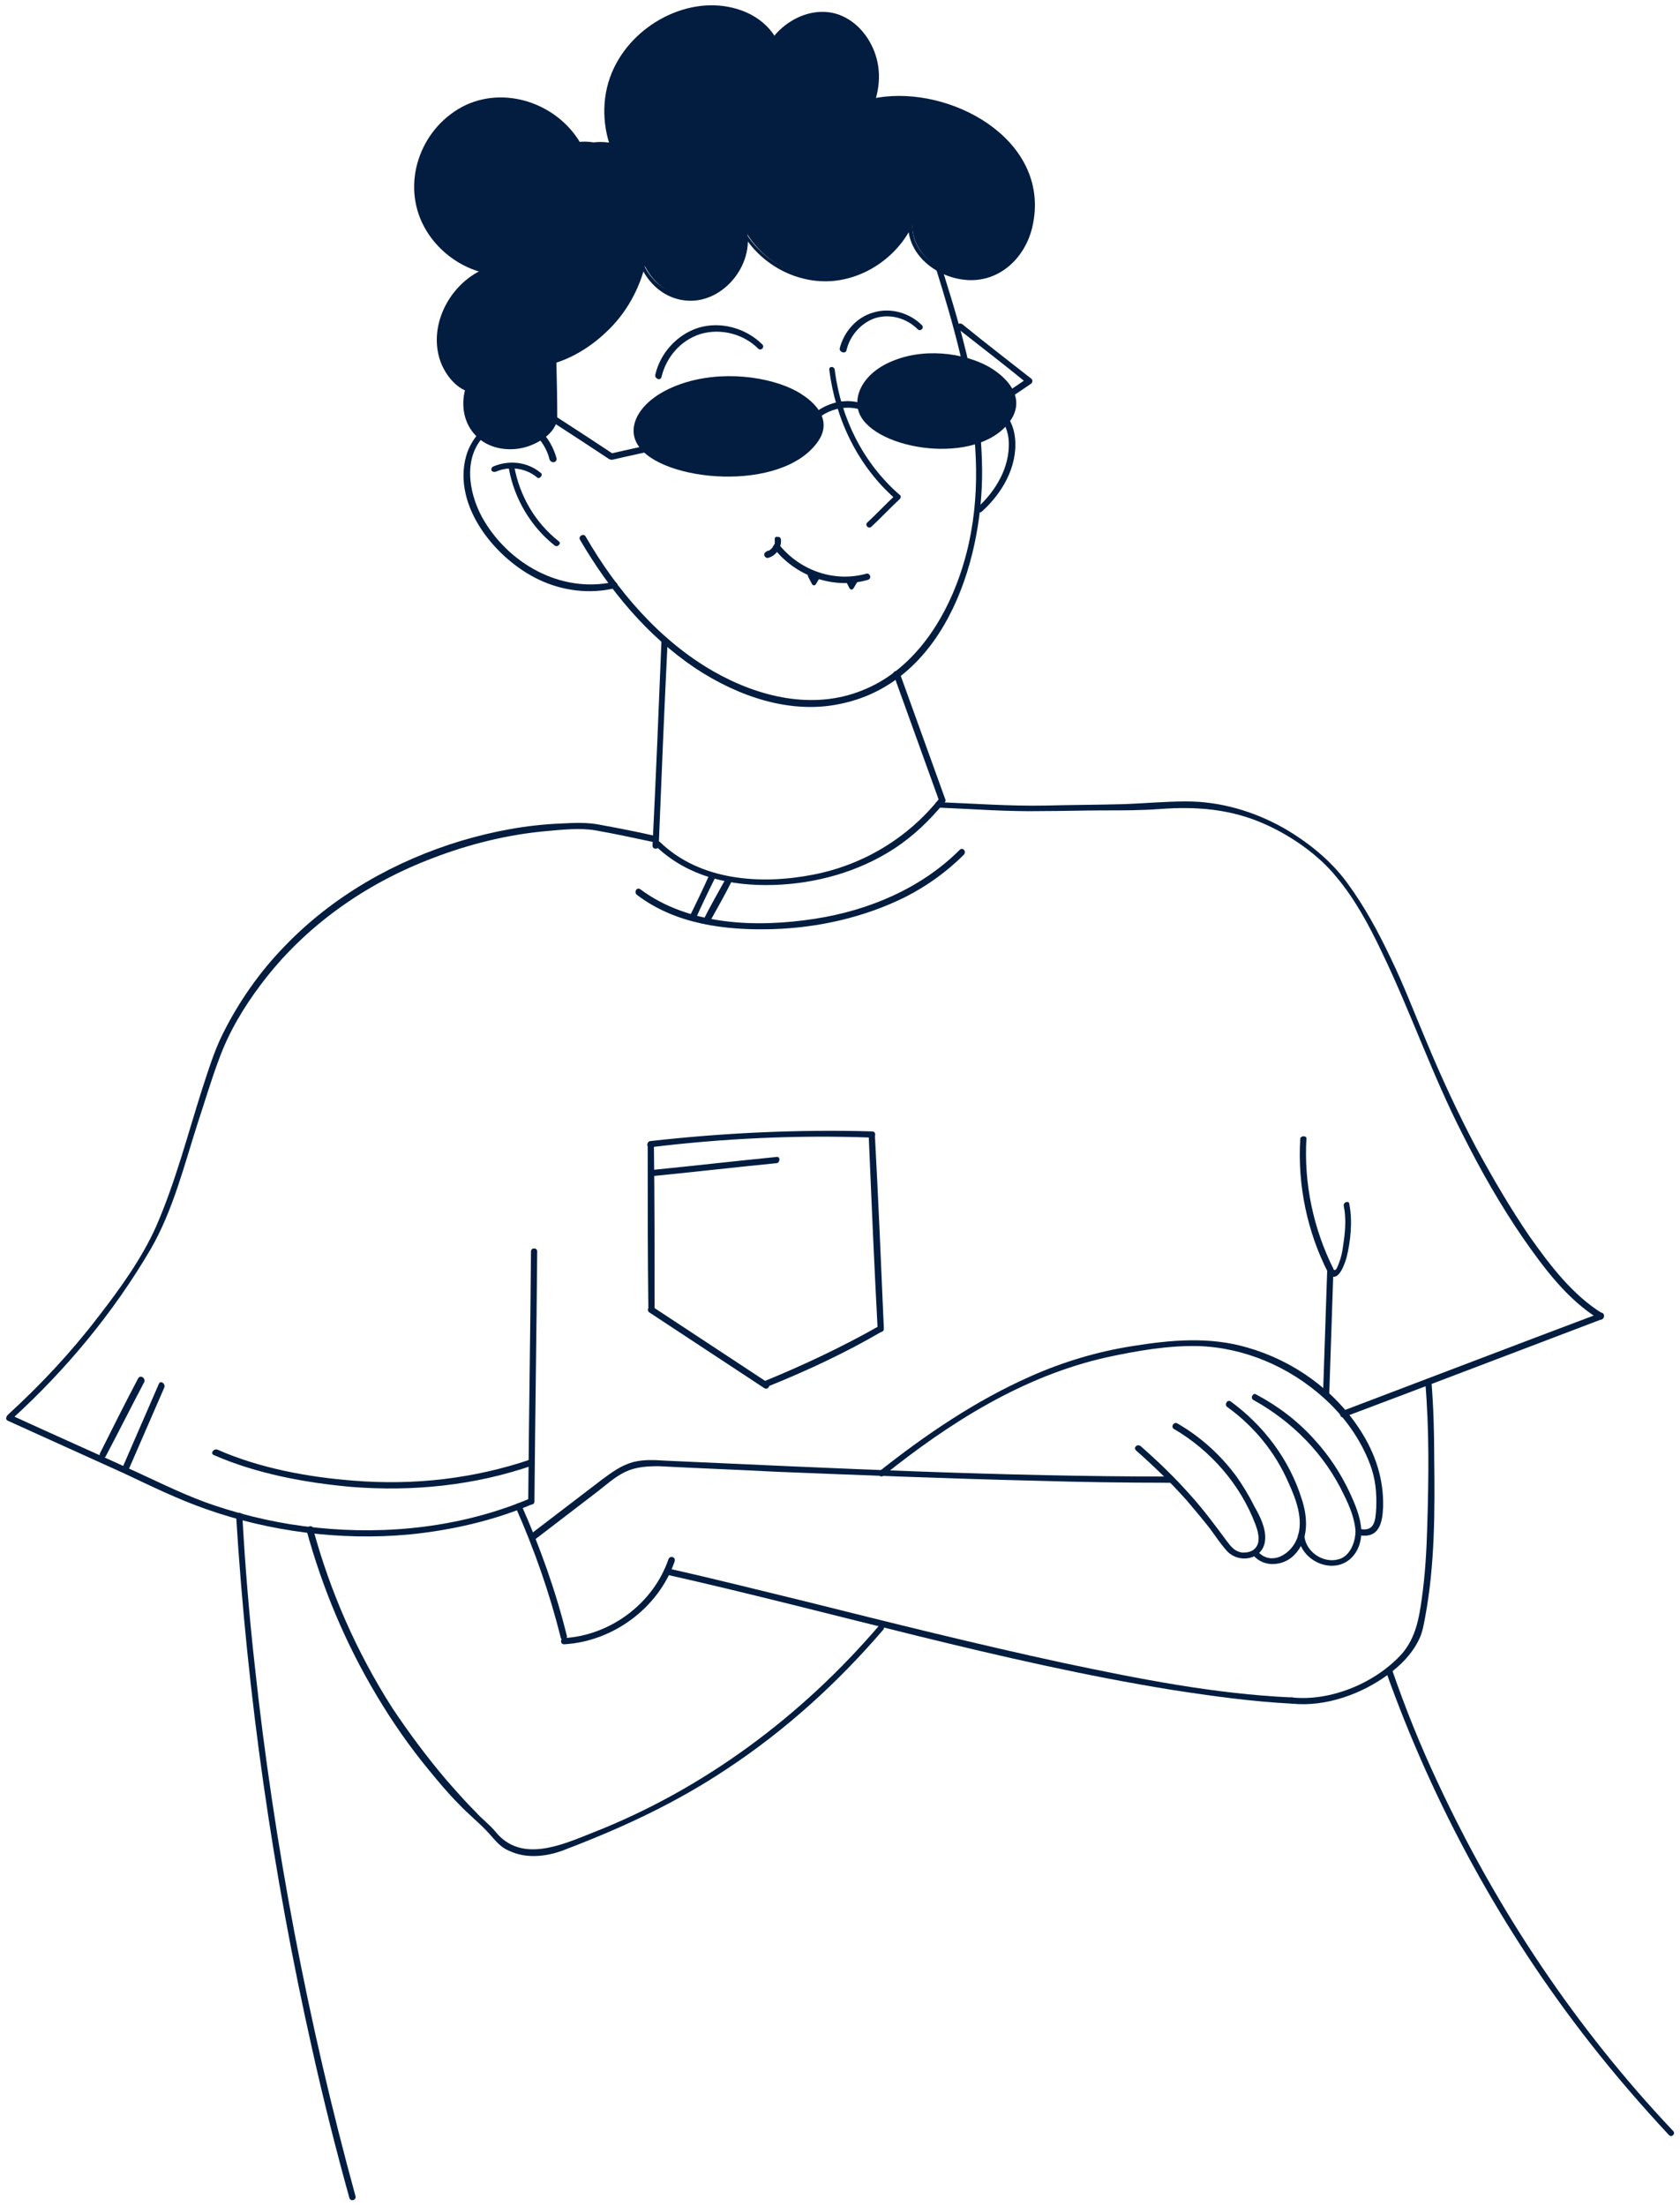 <?xml version="1.0" encoding="UTF-8"?> <svg xmlns="http://www.w3.org/2000/svg" width="272" height="357" viewBox="0 0 272 357" fill="none"> <path d="M103.298 72.045C101.286 69.029 103.522 64.561 110.007 62.215C116.826 59.758 124.764 60.986 129.013 63.332C132.59 65.343 134.603 68.247 132.479 71.375C126.665 79.865 106.988 77.966 103.298 72.045Z" fill="#031D40"></path> <path d="M139.41 67.467C137.733 64.562 139.522 60.318 144.777 58.307C150.478 56.073 157.186 57.413 160.764 59.759C163.783 61.77 165.572 64.562 163.895 67.579C159.311 75.398 142.764 73.164 139.41 67.467Z" fill="#031D40"></path> <path d="M151.373 62.999C150.367 61.211 148.131 59.983 146.23 59.759C143.323 59.424 141.087 61.323 139.634 63.557C139.298 64.116 140.193 64.563 140.528 64.116C141.758 62.217 143.77 60.429 146.23 60.765C147.907 60.988 149.808 62.105 150.59 63.557C150.814 64.004 151.708 63.557 151.373 62.999Z" fill="#031D40"></path> <path d="M123.646 67.354C122.64 65.567 120.404 64.338 118.503 64.115C115.596 63.78 113.36 65.679 111.907 67.913C111.572 68.471 112.466 68.918 112.801 68.471C114.031 66.572 116.044 64.785 118.503 65.12C120.18 65.344 122.081 66.46 122.863 67.913C123.087 68.359 123.982 67.913 123.646 67.354Z" fill="#031D40"></path> <path d="M149.472 61.099C149.472 62.663 148.69 64.115 147.572 64.562C146.006 65.232 143.994 63.78 143.659 61.657C143.547 61.099 143.547 60.54 143.659 59.982C143.659 59.982 143.659 59.982 143.659 59.87C143.994 59.758 144.329 59.758 144.665 59.758C146.454 59.647 148.131 60.205 149.472 61.099Z" fill="#031D40"></path> <path d="M121.745 65.456C121.745 67.02 120.963 68.472 119.845 68.919C118.28 69.589 116.267 68.137 115.932 66.015C115.82 65.456 115.82 64.898 115.932 64.339C115.932 64.339 115.932 64.339 115.932 64.227C116.267 64.116 116.603 64.116 116.938 64.116C118.615 64.004 120.404 64.562 121.745 65.456Z" fill="#031D40"></path> <path d="M1.895 229.664C10.727 221.621 18.329 212.461 24.367 202.184C28.056 195.817 29.845 188.445 32.081 181.519C33.199 178.168 34.205 174.705 35.435 171.465C37 167.109 39.46 162.976 42.255 159.289C49.298 149.906 59.137 142.98 70.093 138.847C75.907 136.613 82.168 135.049 88.429 134.491C91 134.267 93.907 133.932 96.478 134.379C99.609 134.938 102.739 135.608 105.87 136.278C106.541 136.39 106.764 135.496 106.093 135.273C103.187 134.602 100.28 134.044 97.261 133.485C95.137 133.039 92.901 133.15 90.777 133.262C85.298 133.485 79.932 134.491 74.677 136.055C63.944 139.294 53.882 144.991 46.056 153.146C42.031 157.279 38.677 162.082 36.106 167.221C34.652 170.125 33.758 173.141 32.752 176.157C30.404 183.53 28.392 191.349 25.261 198.498C22.913 203.748 19.336 208.663 15.87 213.132C11.509 218.829 6.59 224.079 1.336 228.882C0.665 229.441 1.447 230.111 1.895 229.664Z" fill="#031D40"></path> <path d="M224.379 270.435C232.093 292.106 243.274 312.548 257.472 330.644C261.497 335.782 265.746 340.697 270.218 345.501C270.665 345.948 271.336 345.277 270.888 344.831C255.236 328.298 242.379 309.085 232.764 288.419C229.969 282.499 227.51 276.355 225.385 270.211C225.162 269.541 224.156 269.765 224.379 270.435Z" fill="#031D40"></path> <path d="M107.099 103.548C106.652 114.607 106.205 125.665 105.646 136.836C105.646 137.506 106.652 137.506 106.652 136.836C107.099 125.777 107.547 114.718 108.106 103.548C108.106 102.989 107.099 102.989 107.099 103.548Z" fill="#031D40"></path> <path d="M153.05 129.352C150.59 122.538 148.131 115.723 145.671 108.909C145.447 108.351 144.441 108.574 144.665 109.133C147.124 115.947 149.584 122.761 152.044 129.575C152.267 130.245 153.273 130.022 153.05 129.352Z" fill="#031D40"></path> <path d="M152.156 129.128C147.013 135.607 139.746 139.963 131.696 141.527C123.199 143.203 113.36 142.532 106.876 136.277C106.429 135.83 105.646 136.5 106.205 136.947C111.348 141.862 118.28 143.426 125.323 143.203C132.143 142.979 138.963 141.08 144.665 137.394C147.795 135.383 150.59 132.702 152.938 129.798C153.274 129.351 152.603 128.681 152.156 129.128Z" fill="#031D40"></path> <path d="M155.398 137.507C149.137 143.763 140.64 147.337 131.92 148.678C122.528 150.13 111.572 149.795 103.634 143.875C103.075 143.539 102.628 144.321 103.075 144.768C109.336 149.572 117.497 150.577 125.1 150.353C132.479 150.13 139.969 148.454 146.677 145.103C150.143 143.316 153.274 141.082 156.069 138.289C156.516 137.731 155.845 137.06 155.398 137.507Z" fill="#031D40"></path> <path d="M150.59 40.435C156.068 57.749 161.77 76.739 154.838 94.612C152.043 101.873 147.012 108.798 139.633 111.703C131.696 114.942 122.863 112.82 115.596 108.687C106.764 103.66 99.832 95.506 94.801 86.793C94.466 86.234 93.571 86.793 93.907 87.351C98.602 95.394 104.751 102.878 112.578 108.128C119.509 112.708 128.118 115.724 136.391 113.825C153.385 110.139 159.534 89.697 158.975 74.505C158.64 62.664 155.062 51.382 151.484 40.211C151.373 39.541 150.478 39.764 150.59 40.435Z" fill="#031D40"></path> <path d="M157.522 65.008C160.876 65.455 163.224 68.248 163.335 71.599C163.447 75.732 161.211 79.418 158.304 82.099C157.857 82.546 158.528 83.216 158.975 82.769C162.217 79.865 164.789 75.508 164.342 70.928C164.006 67.242 161.211 64.45 157.522 64.003C156.851 63.891 156.851 64.896 157.522 65.008Z" fill="#031D40"></path> <path d="M134.267 59.87C135.273 67.802 138.851 75.397 145 80.759C145 80.536 145 80.312 145 80.089C143.435 81.541 141.981 83.105 140.416 84.557C139.969 85.004 140.64 85.674 141.087 85.228C142.652 83.775 144.106 82.212 145.671 80.759C145.895 80.536 145.895 80.201 145.671 80.089C139.745 74.951 136.168 67.69 135.162 59.982C135.162 59.2 134.155 59.2 134.267 59.87Z" fill="#031D40"></path> <path d="M125.547 89.025C129.124 93.381 135.162 95.392 140.528 93.828C141.199 93.605 140.863 92.711 140.304 92.823C135.162 94.275 129.683 92.376 126.329 88.355C125.882 87.796 125.099 88.466 125.547 89.025Z" fill="#031D40"></path> <path d="M99.161 38.535C99.273 36.412 101.956 35.072 103.745 36.189C103.633 35.965 103.633 35.742 103.522 35.519C101.286 40.88 104.863 47.806 110.677 48.588C116.826 49.482 122.304 42.891 120.851 36.971C120.515 37.082 120.292 37.194 119.956 37.306C122.863 42.668 128.901 46.019 134.938 45.46C140.751 44.902 146.006 40.88 148.13 35.519C147.795 35.407 147.46 35.295 147.124 35.295C146.342 40.545 150.925 44.567 155.845 45.237C161.435 46.019 165.907 41.997 167.137 36.747C170.267 23.231 155.174 14.406 143.323 15.635C137.845 16.193 131.025 19.209 131.137 25.688C131.137 26.135 131.807 26.359 132.031 25.912C135.497 18.763 132.59 8.374 124.428 5.917C120.739 4.799 116.491 6.252 115.261 10.161C114.143 13.401 116.267 16.64 119.621 16.975C123.087 17.422 126.106 15.076 126.665 11.614C127.335 7.369 124.652 3.682 120.851 2.007C113.137 -1.344 103.745 3.012 99.832 10.161C95.248 18.427 98.938 29.263 107.099 33.62C107.435 33.843 107.882 33.62 107.882 33.173C107.994 27.364 102.18 22.561 96.478 23.007C90.665 23.454 87.646 29.263 88.54 34.625C88.987 37.641 90.776 40.322 93.46 41.662C94.019 41.997 94.578 41.104 94.019 40.769C88.54 37.976 87.758 29.151 92.677 25.465C98.267 21.22 107.099 26.47 106.988 33.173C107.211 33.061 107.547 32.837 107.77 32.726C101.733 29.486 98.043 22.337 99.161 15.523C100.056 8.821 105.981 3.236 112.801 2.23C116.379 1.672 120.404 2.342 123.087 4.799C125.77 7.257 126.776 11.949 123.981 14.741C121.745 16.864 117.05 16.64 115.932 13.401C114.702 9.714 118.615 6.475 122.081 6.698C126.329 6.922 129.795 10.385 131.36 14.183C132.814 17.869 132.814 22.114 131.025 25.688C131.36 25.8 131.696 25.912 131.919 25.912C131.807 20.662 136.95 17.981 141.422 17.087C146.789 16.082 152.938 17.422 157.633 19.991C162.553 22.672 166.019 27.364 166.242 33.061C166.354 37.976 163.783 43.561 158.416 44.455C153.385 45.237 147.012 41.327 147.795 35.742C147.907 35.072 147.012 34.848 146.789 35.519C144.776 40.657 139.745 44.455 134.155 44.79C128.565 45.125 123.087 41.997 120.404 37.082C120.18 36.524 119.397 36.971 119.509 37.417C120.739 42.668 115.82 48.7 110.23 47.694C105.199 46.801 101.956 40.769 103.969 36.189C104.081 35.965 104.081 35.63 103.745 35.519C101.286 33.955 97.932 35.854 97.708 38.646C98.155 39.205 99.161 39.205 99.161 38.535Z" fill="#031D40"></path> <path d="M79.485 43.115C73.336 45.014 69.087 52.275 71.323 58.531C72.329 61.211 74.901 64.227 78.143 63.446C80.603 62.775 82.615 59.759 81.05 57.413C80.938 57.19 80.715 57.078 80.491 57.19C75.236 58.977 73.112 66.462 77.025 70.483C78.926 72.494 81.944 73.052 84.516 72.494C86.752 72.047 90.218 70.148 90.218 67.467C90.218 61.882 89.994 56.185 89.882 50.599C89.882 50.153 89.211 49.817 88.988 50.376C87.982 52.722 86.975 55.068 85.857 57.413C85.634 57.972 86.416 58.531 86.752 57.972C87.758 55.626 88.764 53.28 89.882 50.934C89.547 50.823 89.211 50.711 88.988 50.711C89.1 55.626 89.211 60.653 89.211 65.568C89.211 66.573 89.435 67.802 88.876 68.696C88.429 69.478 87.758 70.148 86.975 70.595C85.634 71.377 84.18 71.823 82.615 71.823C79.149 71.823 76.354 69.478 76.019 65.903C75.795 62.664 77.584 59.312 80.715 58.195C80.491 58.084 80.379 58.084 80.156 57.972C81.944 60.541 78.367 63.222 75.907 62.44C73.224 61.547 71.882 58.307 71.659 55.626C71.435 50.599 74.789 45.684 79.597 44.12C80.379 43.897 80.156 43.003 79.485 43.115Z" fill="#031D40"></path> <path d="M137.062 56.63C137.621 54.285 139.41 52.274 141.646 51.492C144.106 50.71 146.789 51.492 148.578 53.279C149.025 53.726 149.696 53.056 149.248 52.609C147.236 50.598 144.106 49.705 141.311 50.598C138.627 51.38 136.615 53.726 135.944 56.407C135.944 57.077 136.95 57.301 137.062 56.63Z" fill="#031D40"></path> <path d="M107.1 60.988C107.882 57.749 110.23 55.068 113.36 54.062C116.715 53.057 120.404 54.062 122.752 56.408C123.199 56.855 123.87 56.185 123.423 55.738C120.739 53.057 116.603 51.94 113.025 53.057C109.559 54.174 106.876 57.19 106.093 60.653C105.982 61.323 106.988 61.658 107.1 60.988Z" fill="#031D40"></path> <path d="M164.677 25.352C160.876 19.655 153.721 16.751 146.901 16.192C141.87 15.746 135.721 17.533 133.037 21.219C133.596 16.751 132.031 12.059 128.789 9.043C127.783 8.15 126.665 7.368 125.435 6.809C125.211 6.251 124.876 5.692 124.429 5.245C122.193 2.564 118.615 1.447 115.149 1.447C107.659 1.447 100.615 7.033 98.826 14.293C98.044 17.421 98.379 20.772 99.385 23.788C97.261 23.23 95.025 23.453 93.013 24.57C87.199 28.033 87.534 38.31 93.683 41.326L98.714 38.533C98.714 36.076 102.068 34.4 104.081 35.741C101.733 40.879 105.758 47.582 111.348 48.14C116.938 48.587 121.969 42.555 120.516 37.081C123.199 42.108 128.901 45.459 134.714 45.012C140.528 44.566 145.783 40.768 147.795 35.406C146.677 42.22 156.18 47.358 161.994 43.672C167.696 40.097 168.478 31.161 164.677 25.352Z" fill="#031D40"></path> <path d="M125.659 14.629C125.882 11.613 126.888 8.373 129.572 6.586C132.031 4.91 135.05 5.022 137.062 7.144C139.186 9.49 139.298 12.841 138.404 15.746C137.398 19.097 135.05 21.89 132.814 24.459C131.472 26.134 133.82 28.48 135.162 26.805C139.41 21.89 144.217 15.187 141.534 8.261C140.416 5.469 138.292 3.123 135.385 2.229C132.255 1.336 129.013 2.453 126.665 4.464C123.758 6.921 122.528 10.831 122.304 14.629C122.193 16.751 125.547 16.751 125.659 14.629Z" fill="#031D40"></path> <path d="M123.981 14.629C124.205 11.725 125.099 8.821 126.888 6.587C128.789 4.353 131.808 3.124 134.603 3.794C137.509 4.464 139.634 7.033 140.304 9.938C140.975 12.842 140.304 15.858 139.075 18.427C137.845 21.108 135.944 23.342 134.044 25.577" fill="#031D40"></path> <path d="M79.037 43.227C74.566 42.333 70.652 39.094 68.975 34.849C67.298 30.604 68.081 25.913 70.652 22.338C73.336 18.652 77.584 16.529 82.168 16.864C86.64 17.2 90.777 19.769 93.013 23.79C93.124 24.014 93.348 24.014 93.572 24.014C98.715 23.232 102.069 27.923 103.298 32.28C104.528 36.636 104.081 41.44 102.404 45.684C100.727 49.818 97.708 53.281 94.019 55.515C92.23 56.632 90.329 57.525 88.205 57.972C86.975 58.307 85.634 58.531 84.516 57.972C83.286 57.414 82.503 55.85 83.733 54.844C84.18 54.398 83.51 53.727 83.062 54.174C82.056 55.068 82.056 56.52 82.727 57.637C83.621 59.201 85.522 59.536 87.199 59.313C91.224 58.866 95.249 56.52 98.156 53.727C104.528 47.807 106.988 37.865 103.634 29.822C101.957 25.689 98.156 22.338 93.46 23.008C93.683 23.12 93.795 23.12 94.019 23.232C90.218 16.641 81.497 13.737 74.789 17.311C67.969 20.998 64.951 29.711 68.64 36.636C70.652 40.434 74.454 43.339 78.702 44.232C79.373 44.344 79.597 43.339 79.037 43.227Z" fill="#031D40"></path> <path d="M79.596 43.672C73.894 45.347 70.205 51.826 71.547 57.523C72.218 60.204 74.23 62.885 76.913 63.109C79.708 63.332 82.28 59.869 80.603 57.747C75.795 59.199 73.783 66.236 77.137 70.034C80.491 73.832 87.646 72.715 89.77 68.135C89.659 62.327 89.547 56.518 89.435 50.709C88.429 53.055 87.422 55.401 86.305 57.747" fill="#031D40"></path> <path d="M78.814 43.673C72.665 42.556 67.745 36.859 67.41 30.715C67.075 24.572 71.547 18.428 77.472 16.752C83.398 15.077 90.441 17.981 93.348 23.454C95.808 23.008 98.491 24.013 100.28 25.8C102.068 27.588 103.186 30.045 103.745 32.503C105.087 37.976 104.193 43.897 101.286 48.7C98.379 53.503 93.572 57.078 88.205 58.53C86.752 58.865 85.075 59.089 83.733 58.307C82.391 57.525 81.944 55.402 83.174 54.509" fill="#031D40"></path> <path d="M90.106 74.169C89.212 70.818 86.416 67.578 82.727 67.578C79.261 67.578 76.354 70.594 75.46 73.834C73.224 81.988 80.379 90.59 87.311 93.829C91.112 95.616 95.472 96.175 99.609 95.169C100.28 95.058 99.944 94.052 99.385 94.164C90.777 96.063 82.168 91.148 78.031 83.664C75.795 79.531 74.901 73.61 78.814 70.147C82.839 66.573 87.87 69.812 88.988 74.392C89.323 75.062 90.218 74.839 90.106 74.169Z" fill="#031D40"></path> <path d="M80.379 76.29C82.503 75.396 85.075 75.731 86.863 77.183C87.087 77.407 87.311 77.407 87.534 77.183C87.758 76.96 87.758 76.625 87.534 76.513C85.41 74.726 82.391 74.391 79.82 75.508C79.596 75.619 79.484 75.955 79.596 76.178C79.82 76.401 80.155 76.401 80.379 76.29Z" fill="#031D40"></path> <path d="M82.391 75.845C83.286 80.76 85.969 85.228 89.77 88.245C90.217 88.691 91 87.909 90.441 87.574C86.64 84.558 84.18 80.314 83.286 75.622C83.286 74.952 82.279 75.287 82.391 75.845Z" fill="#031D40"></path> <path d="M125.435 87.238C125.435 87.35 125.435 87.462 125.435 87.573C125.435 87.685 125.435 87.462 125.435 87.573V87.685C125.435 87.797 125.435 87.797 125.435 87.909C125.435 88.02 125.435 88.02 125.323 88.132C125.323 88.132 125.323 88.244 125.323 88.132C125.323 88.02 125.323 88.132 125.323 88.132C125.323 88.244 125.211 88.355 125.1 88.467C125.1 88.467 125.1 88.467 125.1 88.579C125.1 88.691 125.1 88.579 125.1 88.579L124.988 88.691L124.876 88.802C124.876 88.802 124.876 88.802 124.764 88.914C124.652 89.026 124.541 89.026 124.429 89.137C124.429 89.137 124.429 89.137 124.317 89.137C124.205 89.137 124.429 89.137 124.317 89.137C124.205 89.137 124.205 89.137 124.093 89.249C123.87 89.361 123.646 89.584 123.758 89.919C123.87 90.143 124.093 90.366 124.429 90.254C125.659 89.919 126.553 88.579 126.441 87.35C126.441 87.127 126.218 86.791 125.994 86.903C125.659 86.791 125.435 86.903 125.435 87.238Z" fill="#031D40"></path> <path d="M117.497 142.196C116.267 144.43 115.037 146.553 113.919 148.787C113.584 149.345 114.478 149.904 114.814 149.345C116.044 147.111 117.274 144.989 118.392 142.755C118.615 142.085 117.833 141.638 117.497 142.196Z" fill="#031D40"></path> <path d="M114.814 141.638C113.808 143.872 112.801 145.994 111.683 148.228C111.46 148.787 112.242 149.345 112.578 148.787C113.584 146.553 114.59 144.43 115.708 142.196C115.932 141.526 115.037 141.079 114.814 141.638Z" fill="#031D40"></path> <path d="M130.354 70.593C131.696 67.018 135.944 65.119 139.522 66.348C140.081 66.572 140.416 65.566 139.745 65.343C135.721 63.891 130.913 66.236 129.348 70.258C129.124 70.928 130.13 71.151 130.354 70.593Z" fill="#031D40"></path> <path d="M155.063 53.167C158.752 56.072 162.553 58.976 166.243 61.992C166.243 61.769 166.355 61.433 166.355 61.21C165.348 61.88 164.23 62.662 163.224 63.332C162.665 63.667 163.224 64.561 163.783 64.226C164.789 63.556 165.907 62.774 166.914 62.104C167.137 61.992 167.249 61.545 167.025 61.322C163.336 58.417 159.535 55.513 155.845 52.497C155.286 52.05 154.615 52.72 155.063 53.167Z" fill="#031D40"></path> <path d="M105.87 71.823C103.522 72.382 101.286 72.829 98.938 73.387C98.267 73.499 98.603 74.504 99.162 74.392C101.51 73.834 103.746 73.387 106.093 72.829C106.764 72.605 106.541 71.6 105.87 71.823Z" fill="#031D40"></path> <path d="M82.391 63.669C87.758 67.243 93.236 70.706 98.603 74.281C99.162 74.616 99.609 73.722 99.162 73.387C93.795 69.813 88.317 66.35 82.951 62.775C82.391 62.44 81.832 63.334 82.391 63.669Z" fill="#031D40"></path> <path d="M141.199 183.081C129.236 182.746 117.273 183.305 105.311 184.645C104.64 184.757 104.64 185.762 105.311 185.651C117.162 184.198 129.236 183.64 141.199 184.087C141.87 184.087 141.87 183.081 141.199 183.081Z" fill="#031D40"></path> <path d="M104.864 185.202C104.864 194.138 104.864 202.963 104.975 211.9C104.975 212.57 105.982 212.57 105.982 211.9C105.982 202.963 105.982 194.138 105.87 185.202C105.87 184.532 104.864 184.532 104.864 185.202Z" fill="#031D40"></path> <path d="M143.1 215.029C142.652 204.528 142.205 194.028 141.646 183.639C141.646 182.969 140.64 182.969 140.64 183.639C141.087 194.14 141.534 204.64 142.093 215.029C142.093 215.699 143.1 215.699 143.1 215.029Z" fill="#031D40"></path> <path d="M142.317 214.582C136.391 217.933 130.242 220.837 123.981 223.407C123.422 223.63 123.646 224.635 124.205 224.412C130.578 221.843 136.838 218.938 142.764 215.475C143.435 215.14 142.876 214.247 142.317 214.582Z" fill="#031D40"></path> <path d="M124.317 223.742C118.056 219.609 111.907 215.588 105.646 211.455C105.087 211.12 104.64 212.013 105.087 212.348C111.348 216.482 117.497 220.503 123.758 224.636C124.317 224.971 124.876 224.189 124.317 223.742Z" fill="#031D40"></path> <path d="M125.77 187.214C118.95 187.884 112.242 188.666 105.423 189.336C104.752 189.448 104.752 190.453 105.423 190.341C112.242 189.671 118.95 188.889 125.77 188.219C126.329 188.107 126.329 187.102 125.77 187.214Z" fill="#031D40"></path> <path d="M152.043 130.691C157.522 130.914 163.112 131.361 168.702 131.249C172.056 131.249 175.41 131.138 178.764 131.138C181.782 131.138 184.801 131.138 187.82 130.914C193.745 130.467 199.335 130.914 204.813 133.372C209.062 135.271 213.422 138.287 216.329 141.861C219.348 145.436 221.695 149.793 223.708 154.037C228.404 163.756 231.869 173.921 236.789 183.528C239.695 189.336 242.938 195.033 246.627 200.395C249.981 205.198 253.782 210.337 258.925 213.465C259.484 213.8 259.932 212.906 259.484 212.571C254.565 209.555 250.876 204.64 247.633 200.06C244.503 195.48 241.708 190.677 239.025 185.762C236.006 180.065 233.323 174.256 230.863 168.336C228.963 163.867 227.286 159.399 225.161 155.043C223.149 150.798 220.913 146.665 218.118 142.867C215.435 139.181 211.633 136.164 207.72 133.93C202.913 131.249 197.546 129.686 192.068 129.686C188.602 129.686 185.136 130.021 181.671 130.132C177.534 130.244 173.397 130.244 169.261 130.356C163.447 130.467 157.522 130.021 151.708 129.797C151.372 129.686 151.372 130.691 152.043 130.691Z" fill="#031D40"></path> <path d="M217.559 229.327C231.534 224.077 245.509 218.715 259.373 213.465C259.932 213.242 259.708 212.236 259.149 212.46C245.174 217.71 231.199 223.072 217.336 228.322C216.665 228.546 217 229.551 217.559 229.327Z" fill="#031D40"></path> <path d="M230.751 223.63C231.422 231.337 231.31 239.045 231.087 246.753C230.975 250.774 230.751 254.795 230.192 258.705C229.745 261.945 229.186 265.072 226.95 267.642C222.702 272.333 215.435 275.349 209.174 274.679C208.503 274.567 208.503 275.573 209.174 275.684C214.652 276.243 220.466 274.12 224.714 270.993C226.727 269.541 228.627 267.642 229.745 265.296C230.304 264.179 230.528 262.838 230.751 261.609C232.317 253.232 232.317 244.407 232.205 235.917C232.205 231.784 232.093 227.651 231.758 223.63C231.646 222.959 230.64 222.959 230.751 223.63Z" fill="#031D40"></path> <path d="M107.882 254.796C135.162 260.94 162.106 268.983 189.721 273.451C196.205 274.456 202.689 275.35 209.174 275.685C209.845 275.685 209.845 274.68 209.174 274.68C196.652 274.121 184.354 271.664 172.168 269.095C158.193 266.079 144.329 262.616 130.466 259.153C123.087 257.365 115.596 255.466 108.106 253.791C107.435 253.679 107.211 254.573 107.882 254.796Z" fill="#031D40"></path> <path d="M49.634 247.648C52.205 257.031 56.006 266.079 61.037 274.457C63.497 278.59 66.292 282.612 69.422 286.41C70.988 288.309 72.553 290.208 74.23 291.883C75.907 293.671 77.808 295.123 79.373 296.91C80.267 297.916 81.05 298.921 82.391 299.479C85.41 300.932 88.988 300.373 91.894 299.144C100.95 295.681 109.559 291.66 117.609 286.298C127.112 280.043 135.609 272.335 142.988 263.734C143.435 263.287 142.652 262.505 142.317 263.063C129.795 277.697 113.919 289.538 95.919 296.575C90.888 298.586 84.404 301.49 80.267 296.463C79.373 295.346 78.031 294.341 77.025 293.224C75.348 291.548 73.783 289.761 72.218 287.974C69.087 284.287 66.18 280.378 63.497 276.356C57.795 267.42 53.435 257.59 50.64 247.201C50.528 246.754 49.522 246.978 49.634 247.648Z" fill="#031D40"></path> <path d="M38.23 245.302C40.019 274.345 44.155 303.165 50.528 331.538C52.317 339.581 54.329 347.624 56.565 355.666C56.789 356.337 57.683 356.002 57.572 355.443C49.857 327.293 44.379 298.585 41.249 269.542C40.354 261.499 39.683 253.344 39.236 245.302C39.236 244.631 38.23 244.631 38.23 245.302Z" fill="#031D40"></path> <path d="M85.969 202.518C85.857 216.035 85.634 229.439 85.522 242.956C85.522 243.626 86.528 243.626 86.528 242.956C86.64 229.439 86.864 216.035 86.975 202.518C86.975 201.848 85.969 201.848 85.969 202.518Z" fill="#031D40"></path> <path d="M85.746 242.507C74.901 247.087 62.826 248.427 51.199 247.199C45.609 246.64 40.131 245.411 34.764 243.624C30.404 242.172 26.379 240.161 22.242 238.262C15.422 235.134 8.603 232.118 1.783 228.991C1.224 228.767 0.665 229.549 1.224 229.884C7.596 232.789 13.857 235.581 20.23 238.486C24.478 240.496 28.839 242.619 33.311 244.183C43.708 247.869 55.224 249.321 66.18 248.316C73 247.645 79.932 246.082 86.193 243.401C86.864 243.066 86.305 242.284 85.746 242.507Z" fill="#031D40"></path> <path d="M34.652 235.472C41.584 238.488 49.41 239.94 56.901 240.611C66.851 241.393 76.801 240.387 86.192 237.148C86.751 236.924 86.528 235.919 85.969 236.142C76.801 239.27 67.075 240.387 57.348 239.605C49.969 239.047 42.031 237.595 35.211 234.579C34.54 234.355 33.981 235.249 34.652 235.472Z" fill="#031D40"></path> <path d="M83.51 243.961C86.528 250.775 88.988 257.813 90.777 264.962C90.888 265.632 91.895 265.297 91.783 264.739C89.994 257.478 87.423 250.329 84.404 243.514C84.069 242.956 83.174 243.403 83.51 243.961Z" fill="#031D40"></path> <path d="M86.64 249.1C89.994 246.531 93.348 243.962 96.702 241.392C98.155 240.275 99.609 238.935 101.286 238.153C102.963 237.371 104.752 237.259 106.652 237.259C112.913 237.594 119.286 237.818 125.547 238.153C139.522 238.711 153.497 239.27 167.472 239.605C174.851 239.828 182.118 239.94 189.497 239.94C190.168 239.94 190.168 238.935 189.497 238.935C162.217 238.935 135.05 237.594 107.77 236.366C105.981 236.254 104.304 236.142 102.516 236.589C100.503 237.147 99.05 238.265 97.373 239.493C93.572 242.398 89.77 245.302 85.969 248.206C85.634 248.541 86.193 249.435 86.64 249.1Z" fill="#031D40"></path> <path d="M108.217 252.338C105.758 259.487 98.826 264.626 91.335 265.073C90.665 265.073 90.665 266.078 91.335 266.078C99.273 265.631 106.652 260.158 109.224 252.673C109.447 251.891 108.441 251.668 108.217 252.338Z" fill="#031D40"></path> <path d="M22.354 223.072C20.23 227.093 18.218 231.115 16.205 235.136C15.87 235.695 16.764 236.253 17.099 235.695C19.224 231.673 21.236 227.652 23.36 223.631C23.584 222.96 22.69 222.402 22.354 223.072Z" fill="#031D40"></path> <path d="M25.708 223.965C23.696 228.545 21.795 233.013 19.783 237.593C19.559 238.151 20.342 238.71 20.677 238.151C22.689 233.571 24.59 229.103 26.603 224.523C26.826 223.853 25.932 223.294 25.708 223.965Z" fill="#031D40"></path> <path d="M142.988 238.823C153.721 230.221 165.684 222.625 179.323 219.609C184.019 218.604 189.05 217.71 193.969 217.822C201.46 218.045 208.727 221.173 214.317 226.2C217.559 229.104 220.243 232.791 221.808 236.924C222.702 239.27 222.926 241.615 222.814 244.073C222.702 245.972 222.59 247.871 220.243 247.424C219.572 247.312 219.348 248.318 220.019 248.429C223.261 248.988 223.82 246.53 223.932 243.849C224.044 239.381 222.702 235.248 220.243 231.45C216.106 224.971 209.398 220.168 201.907 218.045C195.758 216.258 189.609 216.817 183.348 217.822C177.646 218.716 172.056 220.391 166.802 222.737C157.969 226.647 149.92 232.12 142.429 238.041C141.758 238.488 142.541 239.158 142.988 238.823Z" fill="#031D40"></path> <path d="M183.907 234.69C186.814 237.259 189.609 239.94 192.18 242.845C193.41 244.297 194.64 245.749 195.87 247.313C196.764 248.542 197.658 249.882 198.665 250.999C200.677 253.122 204.478 252.34 204.814 249.324C205.037 247.425 204.031 245.414 203.137 243.85C202.242 242.063 201.236 240.387 200.118 238.823C197.547 235.36 194.304 232.456 190.615 230.334C190.056 229.999 189.497 230.892 190.056 231.227C195.981 234.69 200.789 240.164 203.248 246.643C203.584 247.536 203.919 248.653 203.696 249.659C203.36 250.888 202.242 251.334 201.012 251.223C199.894 250.999 199.335 250.329 198.665 249.435C196.764 246.866 194.863 244.297 192.739 241.951C190.28 239.158 187.484 236.478 184.689 234.02C184.13 233.573 183.46 234.243 183.907 234.69Z" fill="#031D40"></path> <path d="M198.665 227.653C203.025 230.781 206.491 235.026 208.615 239.941C209.845 242.622 211.075 245.861 210.069 248.765C209.174 251.446 205.82 253.569 203.584 251C203.137 250.553 202.466 251.223 202.913 251.67C204.59 253.681 207.721 253.457 209.51 251.67C211.969 249.212 211.746 245.526 210.739 242.51C208.727 236.143 204.59 230.669 199.224 226.759C198.665 226.424 198.218 227.318 198.665 227.653Z" fill="#031D40"></path> <path d="M202.913 226.534C209.174 229.997 214.428 235.247 217.559 241.838C218.453 243.625 219.348 245.747 219.46 247.758C219.46 249.545 218.565 251.891 216.665 252.338C214.205 253.008 211.41 251.109 211.186 248.54C211.074 247.87 210.068 247.87 210.18 248.54C210.627 253.12 217 255.354 219.571 251.109C221.36 248.093 219.907 244.519 218.565 241.614C217.112 238.486 215.211 235.582 212.863 233.013C210.18 229.997 206.938 227.539 203.36 225.64C202.913 225.305 202.354 226.199 202.913 226.534Z" fill="#031D40"></path> <path d="M217.559 195.146C218.006 197.268 217.783 199.502 217.447 201.625C217.335 202.63 217.112 203.524 216.776 204.417C216.553 204.864 216.329 205.981 215.77 205.311C215.435 204.976 214.876 205.311 214.876 205.646C214.652 212.348 214.428 218.939 214.205 225.641C214.205 226.312 215.211 226.312 215.211 225.641C215.435 218.939 215.658 212.348 215.882 205.646C215.546 205.758 215.323 205.87 214.987 205.981C216.553 207.992 217.671 204.641 218.006 203.524C218.677 200.843 219.012 197.603 218.453 194.811C218.453 194.252 217.447 194.476 217.559 195.146Z" fill="#031D40"></path> <path d="M210.516 184.309C210.068 191.793 211.634 199.278 214.988 205.868C215.323 206.427 216.106 205.98 215.882 205.31C212.64 198.831 211.075 191.458 211.522 184.197C211.522 183.75 210.516 183.751 210.516 184.309Z" fill="#031D40"></path> <path d="M132.09 94.541L132.752 93.433C132.886 93.208 132.74 92.92 132.479 92.896L131.181 92.778C130.901 92.752 130.703 93.046 130.833 93.296L131.469 94.523C131.597 94.77 131.947 94.781 132.09 94.541Z" fill="#031D40"></path> <path d="M138.172 95.223L138.833 94.115C138.968 93.89 138.821 93.602 138.56 93.578L137.263 93.46C136.982 93.434 136.785 93.728 136.914 93.978L137.55 95.204C137.678 95.452 138.029 95.462 138.172 95.223Z" fill="#031D40"></path> </svg> 